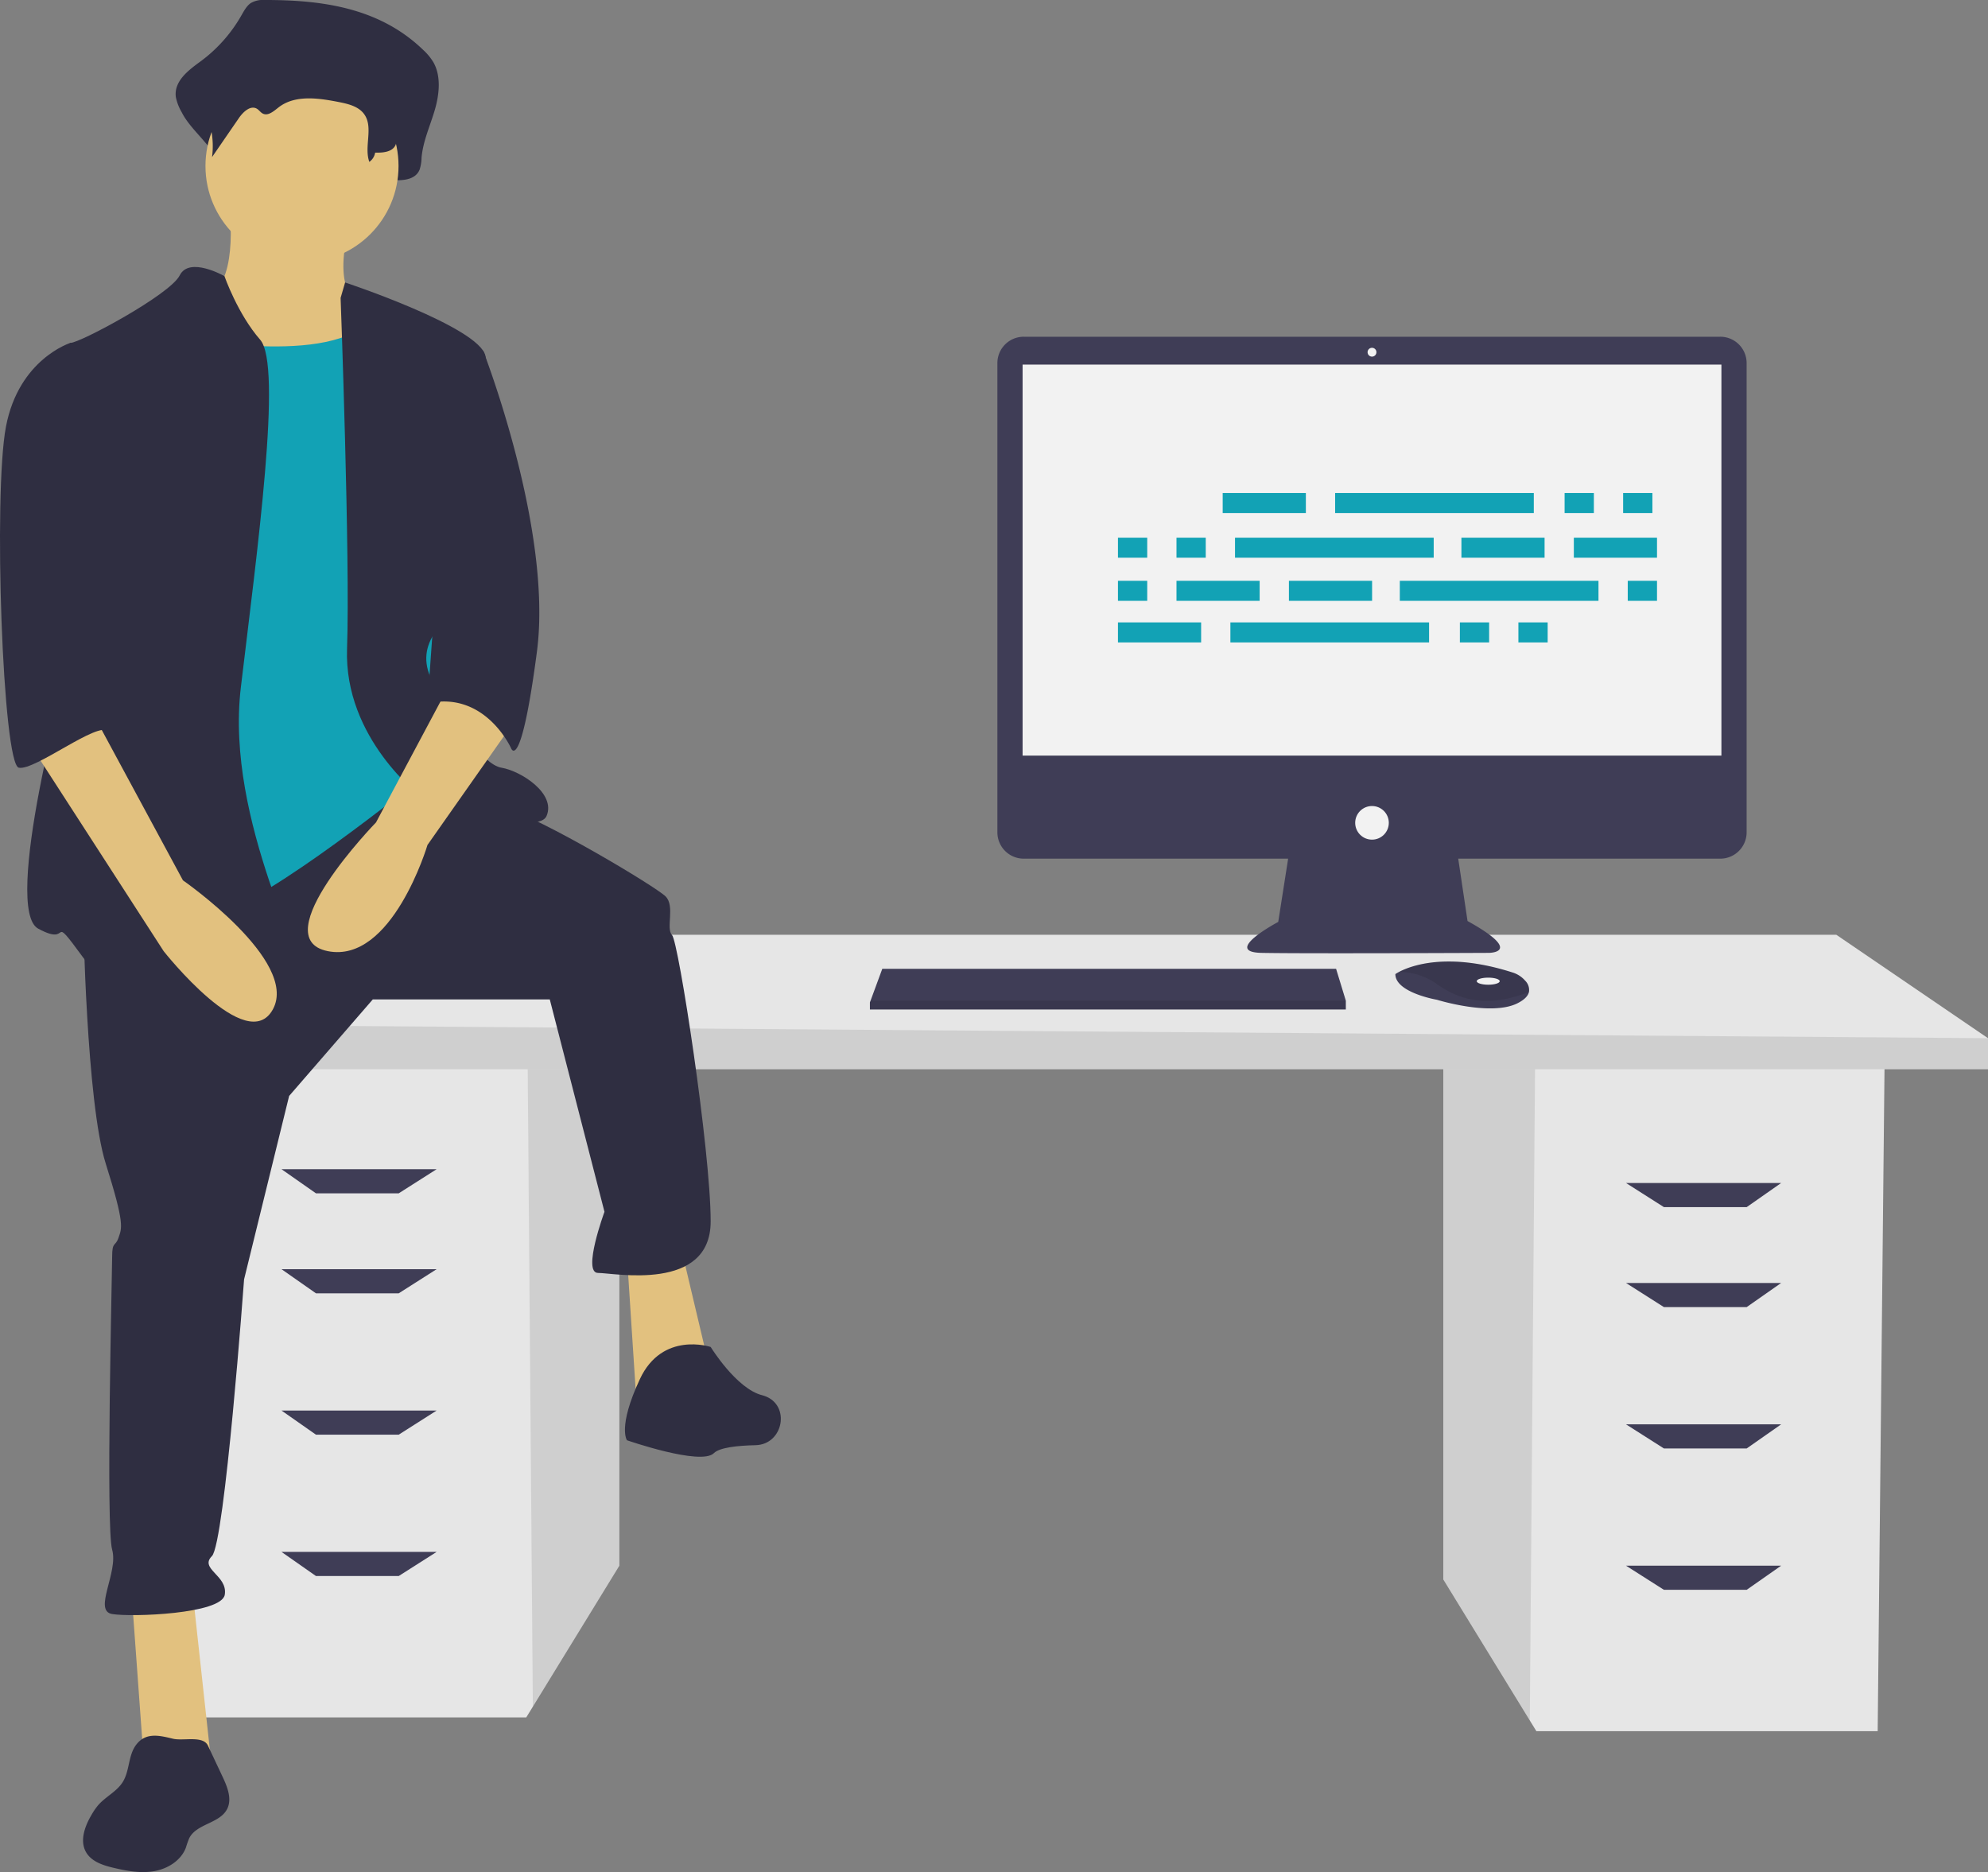 <?xml version="1.0" encoding="UTF-8"?>
<svg xmlns="http://www.w3.org/2000/svg" data-name="Layer 1" viewBox="0 0 711.188 669.683">
  <rect x="0" y="0" width="711.188" height="669.683" fill="#808080" stroke="none"/>
  <path fill="#e6e6e6" d="M516.326 380.018v184.995l30.944 50.43 2.355 3.836h122.097l2.467-239.261z"></path>
  <path d="M516.326 380.018v184.995l30.944 50.43 1.899-235.425z" opacity=".1"></path>
  <path fill="#e6e6e6" d="M221.566 375.084V560.08l-30.944 50.43-2.355 3.835H66.17l-2.467-239.261z"></path>
  <path d="M221.566 375.084V560.08l-30.944 50.43-1.899-235.426z" opacity=".1"></path>
  <path fill="#e6e6e6" d="M711.188 371.385v11.099H47.67v-16.033l61.665-32.066h547.588z"></path>
  <path d="M711.188 371.385v11.099H47.67v-16.033z" opacity=".1"></path>
  <path fill="#3f3d56" d="M142.635 426.883h-29.6l-12.333-8.633h55.499zM142.635 462.649h-29.6l-12.333-8.633h55.499zM142.635 513.215h-29.6l-12.333-8.634h55.499zM142.635 563.78h-29.6l-12.333-8.633h55.499zM595.257 431.816h29.6l12.333-8.633h-55.499zM595.257 467.582h29.6l12.333-8.633h-55.499zM595.257 518.148h29.6l12.333-8.633h-55.499zM595.257 568.713h29.6l12.333-8.633h-55.499zM615.414 120.456H366.229a9.423 9.423 0 0 0-9.424 9.424v167.858a9.423 9.423 0 0 0 9.424 9.424h94.593l-3.544 22.626s-20.253 10.76-6.012 11.076 81.327 0 81.327 0 12.975 0-7.595-11.393l-3.333-22.31h93.75a9.423 9.423 0 0 0 9.423-9.423V129.88a9.423 9.423 0 0 0-9.424-9.424z"></path>
  <path fill="#f2f2f2" d="M365.823 130.424h249.996v139.871H365.823z"></path>
  <circle cx="490.821" cy="125.994" r="1.582" fill="#f2f2f2"></circle>
  <circle cx="490.821" cy="294.346" r="6.013" fill="#f2f2f2"></circle>
  <path fill="#3f3d56" d="M481.452 357.952v3.165h-170.25v-2.532l.234-.633 4.196-11.392h162.339zM546.97 354.854c-.31 1.326-1.481 2.725-4.127 4.047-9.493 4.747-28.796-1.265-28.796-1.265s-14.874-2.532-14.874-9.177a11.866 11.866 0 0 1 1.304-.776c3.991-2.111 17.225-7.322 40.69.22a9.786 9.786 0 0 1 4.46 2.924 4.667 4.667 0 0 1 1.343 4.027z"></path>
  <path d="M546.97 354.854c-11.62 4.452-21.977 4.785-32.607-2.598a23.343 23.343 0 0 0-13.886-4.573c3.992-2.111 17.226-7.322 40.69.22a9.786 9.786 0 0 1 4.461 2.924 4.667 4.667 0 0 1 1.342 4.027z" opacity=".1"></path>
  <ellipse cx="532.4" cy="350.99" fill="#f2f2f2" rx="4.114" ry="1.266"></ellipse>
  <path d="M481.452 357.952v3.165h-170.25v-2.532l.234-.633z" opacity=".1"></path>
  <path fill="#2f2e41" d="M94.662 0a8.554 8.554 0 0 0-4.961 1.108c-1.476 1.011-2.407 2.782-3.356 4.43A52.986 52.986 0 0 1 71.91 21.842c-4.29 3.142-9.742 7.06-9.008 12.853a17.372 17.372 0 0 0 2.09 5.426c3.957 7.987 14.754 14.159 13.692 23.273 3.93-6.581-1.327-9.835 2.604-16.416 1.872-3.134 5.124-6.672 7.95-4.704.947.66 1.568 1.841 2.554 2.42 2.35 1.38 4.852-1.259 6.933-3.127 7.177-6.443 17.383-4.755 26.314-2.747 4.217.947 8.848 2.19 11.34 6.22 3.277 5.299-3.113 11.02-4.728 17.01a3.264 3.264 0 0 0 3.503 4.063c2.68-.264 5.854-.481 6.013-1.657 3.371.12 7.502-.262 8.947-3.772a14.762 14.762 0 0 0 .692-4.294c.53-5.897 3.034-11.277 4.692-16.89s2.379-12.19-.42-17.166a19.864 19.864 0 0 0-3.665-4.456C135.534 2.511 114.657-.022 94.662 0z"></path>
  <path fill="#e2c17f" d="M82.138 74.905s3.453 28.778-9.21 31.08 11.512 41.442 11.512 41.442l57.557 6.906-13.813-46.045s-9.21-3.453-3.454-26.476-42.592-6.907-42.592-6.907zM47.028 569.318l4.605 63.313h24.173L68.9 569.318zM224.303 449.6l3.453 52.952 26.477-11.511-10.361-43.743z"></path>
  <path fill="#2f2e41" d="M29.761 327.579s1.151 66.766 8.058 88.638 5.756 23.022 4.605 26.476-2.303 1.15-2.303 6.906-2.302 96.696 0 104.753-6.907 21.872 0 23.023 39.139 0 40.29-6.907-9.209-9.209-4.604-13.813 11.51-98.998 11.51-98.998l16.117-65.615 29.93-34.534h63.312l19.569 75.975s-8.058 21.872-2.302 21.872 40.29 6.907 40.29-18.419-11.512-100.149-13.814-102.45 1.151-10.36-2.302-13.814-43.744-27.627-58.708-32.232-35.958-10.085-35.958-10.085zM254.233 481.832s-17.267-5.756-25.325 11.511-4.605 21.872-4.605 21.872 26.477 9.21 31.081 4.605c2.003-2.004 8.365-2.7 14.913-2.847 9.973-.223 12.626-14.333 3.207-17.618q-.421-.147-.853-.256c-9.209-2.302-18.418-17.267-18.418-17.267z"></path>
  <circle cx="108.038" cy="59.365" r="34.534" fill="#e2c17f"></circle>
  <path fill="#12a2b5" d="M63.144 120.375s56.406 11.511 70.22-6.907 19.569 51.801 19.569 51.801l6.906 73.673-10.36 40.29s-54.103 43.743-71.37 47.196-43.743 5.756-43.743 5.756 8.058-127.776 8.058-130.078 20.72-81.73 20.72-81.73z"></path>
  <path fill="#2f2e41" d="M80.298 98.786s-12.55-7.19-16.003-.282-35.685 24.173-39.139 24.173 6.907 95.545 2.302 107.056S.982 325.278 13.645 332.184s3.453-6.906 16.116 10.36 74.824 17.268 78.277 10.36-27.627-58.707-21.872-107.055 14.965-115.114 6.907-124.323-12.775-22.74-12.775-22.74zM121.852 106.561l1.603-5.518s47.896 15.878 50.198 26.238 1.151 82.882-6.907 88.638-19.569 14.965-11.511 28.778 17.267 28.779 24.174 29.93 19.57 9.209 16.116 17.267-44.895-6.907-44.895-6.907-27.627-20.72-26.476-52.952-2.302-125.474-2.302-125.474z"></path>
  <path fill="#e2c17f" d="m162.142 242.395-27.627 51.801s-40.29 41.441-17.267 46.045 35.685-37.987 35.685-37.987l29.93-42.592z"></path>
  <path fill="#2f2e41" d="M96.344 9.036a7.838 7.838 0 0 0-4.039.783 9.413 9.413 0 0 0-2.732 3.131 39.773 39.773 0 0 1-11.75 11.524c-3.491 2.22-7.93 4.99-7.332 9.084a11.36 11.36 0 0 0 1.701 3.835 30.163 30.163 0 0 1 3.666 18.8l9.6-13.953c1.524-2.215 4.171-4.716 6.472-3.325.77.466 1.276 1.301 2.078 1.71 1.914.975 3.95-.889 5.645-2.21 5.842-4.553 14.15-3.36 21.42-1.941 3.432.67 7.202 1.548 9.231 4.396 3.372 4.733-.149 11.572 1.819 17.04a5.023 5.023 0 0 0 2.079-3.317c2.744.085 6.107-.185 7.283-2.666a9.188 9.188 0 0 0 .564-3.035c.431-4.168 2.469-7.97 3.819-11.937s1.936-8.616-.342-12.134a14.681 14.681 0 0 0-2.984-3.149C129.616 10.811 112.621 9.02 96.344 9.036zM162.142 122.677l10.725 2.847s24.96 63.919 19.205 107.662-9.21 34.534-9.21 34.534-9.209-20.72-29.93-16.116zM48.623 624.263c-2.776 3.772-2.22 9.165-4.678 13.15-2.132 3.456-6.149 5.268-8.815 8.33a22.326 22.326 0 0 0-2.266 3.26c-2.473 4.142-4.483 9.451-2.047 13.616 1.959 3.35 6.077 4.66 9.855 5.552 4.774 1.128 9.734 2.03 14.563 1.169s9.549-3.82 11.27-8.413a32.5 32.5 0 0 1 1.206-3.4c2.617-5.154 10.827-5.21 13.506-10.33 1.875-3.585.152-7.917-1.571-11.576l-5.261-11.177c-1.746-3.71-8.824-1.577-12.514-2.465-4.812-1.16-9.786-2.437-13.248 2.284z"></path>
  <path fill="#e2c17f" d="m10.192 265.418 48.348 74.824s29.93 37.987 39.138 20.72-32.231-46.045-32.231-46.045L34.366 257.36z"></path>
  <path fill="#2f2e41" d="m34.366 124.979-9.21-2.302s-18.417 5.755-23.022 29.93-1.15 120.868 4.605 122.02 28.427-16.837 32.056-13.024-7.882-15.755-4.43-26.115.001-110.51.001-110.51z"></path>
  <g fill="#12a2b5" data-name="Group 13">
    <path d="M437.407 176.363h29.752v7.163h-29.752z" data-name="Rectangle 55"></path>
    <path d="M559.722 176.363h10.468v7.163h-10.468z" data-name="Rectangle 56"></path>
    <path d="M580.659 176.363h10.468v7.163h-10.468z" data-name="Rectangle 57"></path>
    <path d="M477.628 176.363h71.075v7.163h-71.075z" data-name="Rectangle 58"></path>
    <path d="M399.941 222.644h29.752v7.163h-29.752z" data-name="Rectangle 59"></path>
    <path d="M522.256 222.644h10.468v7.163h-10.468z" data-name="Rectangle 60"></path>
    <path d="M543.193 222.644h10.468v7.163h-10.468z" data-name="Rectangle 61"></path>
    <path d="M440.162 222.644h71.075v7.163h-71.075z" data-name="Rectangle 62"></path>
    <path d="M522.807 192.341h29.752v7.163h-29.752z" data-name="Rectangle 63"></path>
    <path d="M563.028 192.341h29.752v7.163h-29.752z" data-name="Rectangle 64"></path>
    <path d="M399.941 192.341h10.468v7.163h-10.468z" data-name="Rectangle 66"></path>
    <path d="M420.878 192.341h10.468v7.163h-10.468z" data-name="Rectangle 67"></path>
    <path d="M441.815 192.341h71.075v7.163h-71.075z" data-name="Rectangle 68"></path>
    <path d="M461.099 207.768h29.752v7.163h-29.752z" data-name="Rectangle 69"></path>
    <path d="M420.878 207.768h29.752v7.163h-29.752z" data-name="Rectangle 70"></path>
    <path d="M399.941 207.768h10.468v7.163h-10.468z" data-name="Rectangle 71"></path>
    <path d="M582.312 207.768h10.468v7.163h-10.468z" data-name="Rectangle 73"></path>
    <path d="M500.768 207.768h71.075v7.163h-71.075z" data-name="Rectangle 74"></path>
  </g>
</svg>
